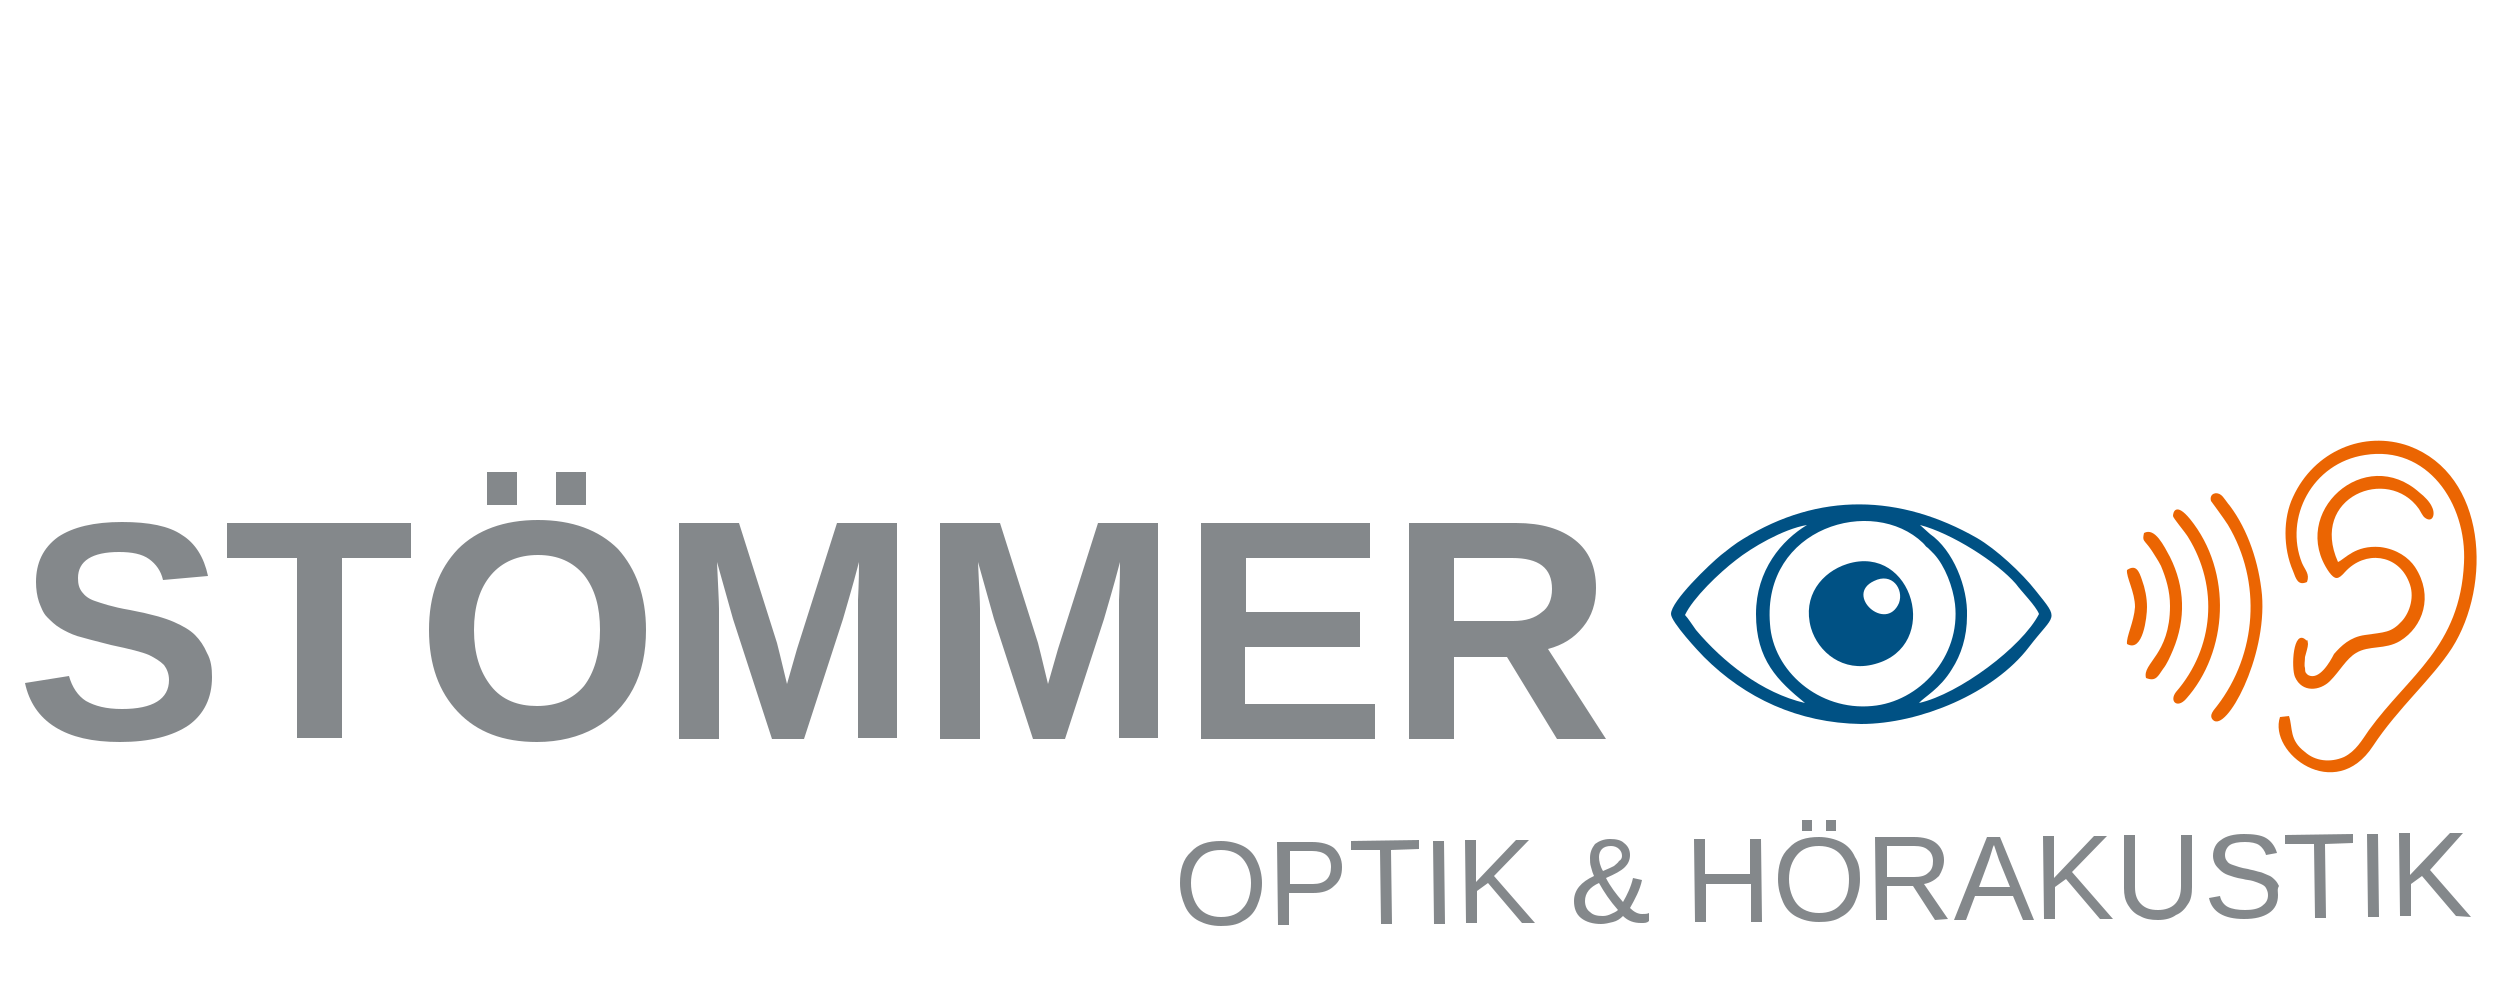 <?xml version="1.0" encoding="utf-8"?>
<!-- Generator: $$$/GeneralStr/196=Adobe Illustrator 27.6.0, SVG Export Plug-In . SVG Version: 6.00 Build 0)  -->
<svg version="1.1" id="Ebene_1" xmlns="http://www.w3.org/2000/svg" xmlns:xlink="http://www.w3.org/1999/xlink" x="0px" y="0px"
	 viewBox="0 0 250 100" style="enable-background:new 0 0 250 100;" xml:space="preserve">
<style type="text/css">
	.st0{fill:#84888B;}
	.st1{fill:#005184;}
	.st2{fill-rule:evenodd;clip-rule:evenodd;fill:#EB6502;}
</style>
<path class="st0" d="M155.2,58.9c0-2.1-1.3-3.1-4-3.1h-5.8v6.3h5.9c1.3,0,2.2-0.3,2.9-0.9C154.8,60.8,155.2,60,155.2,58.9
	 M155.7,73.9l-5-8.2h-5.3v8.2h-4.5V52.3h10.7c2.6,0,4.5,0.6,5.9,1.7c1.4,1.1,2.1,2.7,2.1,4.8c0,1.5-0.4,2.8-1.3,3.9
	c-0.9,1.1-2,1.8-3.5,2.2l5.8,9H155.7z M120.1,73.9V52.3H137v3.5h-12.4v5.4H136v3.5h-11.5v5.7h13v3.5H120.1z M111.9,73.9v-13
	c0-0.3,0-0.6,0-0.9c0-0.3,0.1-1.6,0.1-3.8c-0.7,2.7-1.3,4.6-1.6,5.7l-3.9,12h-3.2l-3.9-12l-1.6-5.7c0.1,2.4,0.2,3.9,0.2,4.7v13h-4
	V52.3h6l3.8,12l0.3,1.2l0.7,2.9l1-3.5l4-12.6h6v21.5H111.9z M85.8,73.9v-13c0-0.3,0-0.6,0-0.9c0-0.3,0.1-1.6,0.1-3.8
	c-0.7,2.7-1.3,4.6-1.6,5.7l-3.9,12h-3.2l-3.9-12l-1.6-5.7c0.1,2.4,0.2,3.9,0.2,4.7v13h-4V52.3h6l3.8,12l0.3,1.2l0.7,2.9l1-3.5
	l4-12.6h6v21.5H85.8z M48.7,50.5v-3.3h3v3.3H48.7z M55.6,50.5v-3.3h3v3.3H55.6z M60,63c0-2.3-0.5-4.1-1.6-5.5c-1.1-1.3-2.6-2-4.6-2
	c-2,0-3.6,0.7-4.7,2c-1.1,1.3-1.7,3.1-1.7,5.5c0,2.4,0.6,4.2,1.7,5.6c1.1,1.4,2.7,2,4.6,2c2,0,3.6-0.7,4.7-2
	C59.4,67.3,60,65.4,60,63z M64.6,63c0,2.2-0.4,4.2-1.3,5.9c-0.9,1.7-2.2,3-3.8,3.9c-1.6,0.9-3.6,1.4-5.8,1.4c-3.4,0-6-1-7.9-3
	c-1.9-2-2.9-4.7-2.9-8.2c0-3.5,1-6.1,2.9-8.1c1.9-1.9,4.6-2.9,8-2.9c3.4,0,6.1,1,8,2.9C63.6,56.9,64.6,59.6,64.6,63z M34.2,55.8v18
	h-4.5v-18h-7v-3.5h18.4v3.5H34.2z M21.2,67.7c0,2.1-0.8,3.7-2.3,4.8c-1.6,1.1-3.9,1.7-6.9,1.7c-2.8,0-4.9-0.5-6.5-1.5
	c-1.6-1-2.6-2.5-3-4.4l4.4-0.7c0.3,1.1,0.9,2,1.7,2.5c0.9,0.5,2,0.8,3.6,0.8c3.1,0,4.7-1,4.7-2.9c0-0.6-0.2-1.1-0.5-1.5
	c-0.4-0.4-0.9-0.7-1.5-1c-0.7-0.3-1.9-0.6-3.8-1c-1.6-0.4-2.7-0.7-3.4-0.9c-0.6-0.2-1.2-0.5-1.7-0.8c-0.5-0.3-0.9-0.7-1.3-1.1
	c-0.4-0.4-0.6-1-0.8-1.5c-0.2-0.6-0.3-1.3-0.3-2c0-1.9,0.7-3.4,2.2-4.5c1.5-1,3.6-1.5,6.4-1.5c2.7,0,4.7,0.4,6,1.3
	c1.3,0.8,2.2,2.2,2.6,4.1L16.3,58c-0.2-0.9-0.7-1.6-1.4-2.1c-0.7-0.5-1.7-0.7-3-0.7c-2.7,0-4.1,0.9-4.1,2.6c0,0.6,0.1,1,0.4,1.4
	c0.3,0.4,0.7,0.7,1.3,0.9c0.6,0.2,1.7,0.6,3.5,0.9c2.1,0.4,3.5,0.8,4.4,1.2c0.9,0.4,1.6,0.8,2.1,1.3c0.5,0.5,0.9,1.1,1.2,1.8
	C21.1,66,21.2,66.8,21.2,67.7z"/>
<path class="st1" d="M167.1,61.4c0,0.8,2.8,3.8,3.3,4.3c4.1,4.1,9.4,6.6,15.7,6.7c5.9,0,13.3-3.1,16.8-7.7c2.6-3.4,3.1-2.6,0.7-5.6
	c-1.4-1.8-4-4.2-5.9-5.3c-7.7-4.4-15.8-4.6-23.4,0.1c-0.7,0.4-1.7,1.2-2.2,1.6C171,56.4,167.1,60.1,167.1,61.4 M175.6,61.4
	c0,4.6,2.2,6.7,4.9,8.9c-4.3-1-8.2-4.1-10.9-7.3c-0.3-0.4-0.8-1.2-1.1-1.5c0.8-1.7,3.4-4.2,5.1-5.5c1.5-1.2,4.7-3.1,7.1-3.5
	C178.2,54,175.6,57,175.6,61.4z M192,52.5c3.1,0.8,7.7,3.7,9.6,5.9c0.5,0.7,2,2.2,2.3,3c-1.7,3.3-8,8-12,8.9
	c0.5-0.6,2.1-1.4,3.3-3.4c0.9-1.4,1.5-3.2,1.5-5.3c0.1-2.9-1.4-6.6-3.7-8.2L192,52.5z M177,62.4c-0.8-9.7,10.3-12.9,15.3-8.1
	c0.3,0.3,0.2,0.3,0.5,0.5c0.3,0.3,0.3,0.3,0.6,0.6c1.1,1.2,1.9,3.3,2.1,5c0.6,5.3-3.6,9.8-8.3,10.2C181.9,71.1,177.3,67.1,177,62.4z
	"/>
<path class="st1" d="M184.7,56.4c-2.5,0.8-4.5,3.2-3.6,6.4c0.7,2.4,3.2,4.5,6.4,3.6C194.2,64.6,191.3,54.3,184.7,56.4 M187.4,58.1
	c1.8-0.9,3,0.8,2.5,2.2C188.6,63.3,184.4,59.5,187.4,58.1z"/>
<path class="st2" d="M230.7,58.2c0.3-0.8-0.2-1.2-0.5-1.9c-1.8-4.5,1-10,6.3-10.8c6.2-1,10.2,4.8,9.9,10.8
	c-0.4,8.4-5.5,11.2-9.5,16.7c-0.7,1-1.3,2.1-2.5,2.7c-1.4,0.6-2.9,0.4-3.9-0.5c-1.6-1.2-1.2-2.4-1.6-3.6l-0.9,0.1
	c-1.2,3.6,5.5,8.7,9.3,2.9c2.5-3.8,5.9-6.7,7.9-9.8c4-6.3,3.5-17.3-4.3-20.2c-4.5-1.6-9.5,0.5-11.6,5.1c-1,2.1-1,5.1,0,7.4
	C229.6,57.9,229.8,58.6,230.7,58.2"/>
<path class="st2" d="M230.8,67.5c-0.2-0.2-0.3-0.2-0.3-0.7c-0.1-0.3,0-0.7,0-1.1c0.1-0.4,0.3-1,0.3-1.3c-0.1-0.7,0-0.2-0.2-0.4
	c-1.3-1.2-1.5,2.8-1.1,3.7c0.7,1.6,2.5,1.4,3.5,0.4c1-1,1.6-2.2,2.6-2.8c1.3-0.8,2.9-0.3,4.4-1.2c2.3-1.4,3.4-4.5,1.5-7.4
	c-0.6-0.9-1.8-1.8-3.5-2c-2.5-0.2-3.5,1.2-4.2,1.5c-2.9-6.5,5-9.7,8.1-5.3c0.1,0.2,0.4,0.7,0.5,0.8c0.8,0.7,1.2-0.2,0.8-1
	c-0.2-0.5-0.8-1.1-1.2-1.4c-5.5-5-13.2,2-9.1,7.9c0.6,0.8,0.9,0.8,1.6,0c2-2.2,5.3-1.8,6.4,1c0.6,1.4,0.1,3-0.7,3.9
	c-1.1,1.2-1.7,1.1-3.7,1.4c-1.5,0.2-2.4,1.1-3.1,1.9C233,66.2,231.9,68.1,230.8,67.5"/>
<path class="st2" d="M223,50.6c-0.2-0.2-0.7-1-0.9-1.1c-0.5-0.4-1.2-0.1-1,0.6c0,0,1.4,1.9,1.7,2.4c3.4,5.7,2.9,12.9-1.1,18.1
	c-0.2,0.3-0.9,0.9-0.4,1.4c1.3,1.3,5.4-6.2,4.9-12.5C225.9,56.3,224.8,53,223,50.6"/>
<path class="st2" d="M217.6,69.2c-0.7,0.9,0.1,1.7,1,0.7c4.2-4.7,4.7-12.7,0.4-18c-1.4-1.7-1.7-0.7-1.7-0.3c0,0.2,1.2,1.6,1.5,2.1
	C221.9,58.7,221.4,64.8,217.6,69.2"/>
<path class="st2" d="M216.3,66.9c0.4-0.5,0.7-1.2,1-1.9c1.3-3.1,1.2-6.3-0.3-9.3c-0.6-1.1-1.5-3-2.6-2.4c-0.2,0.9,0,0.6,0.8,1.8
	c0.3,0.5,0.6,0.9,0.9,1.5c0.5,1.2,0.9,2.5,0.9,4c0,4.9-2.8,5.7-2.4,7.2C215.6,68.2,215.8,67.6,216.3,66.9"/>
<path class="st2" d="M212.7,64.4c1.6,0.9,2-2.7,2-3.7c0-0.9-0.2-1.9-0.5-2.7c-0.3-0.9-0.6-1.6-1.5-1c-0.1,0.7,0.8,2.2,0.8,3.7
	C213.4,62.2,212.6,63.7,212.7,64.4"/>
<path class="st0" d="M245.6,91.6l-3.4-4l-1.1,0.8l0,3.2l-1.1,0l-0.1-8.3l1.1,0l0,4.2l4-4.2l1.3,0L243,87l4.1,4.7L245.6,91.6z
	 M236.8,91.7l-0.1-8.3l1.1,0l0.1,8.3L236.8,91.7z M232.5,84.4l0.1,7.4l-1.1,0l-0.1-7.4l-2.9,0l0-0.9l6.8-0.1l0,0.9L232.5,84.4z
	 M227.8,89.5c0,0.8-0.3,1.4-0.9,1.8c-0.6,0.4-1.4,0.6-2.5,0.6c-2,0-3.2-0.7-3.5-2.1l1.1-0.2c0.1,0.5,0.4,0.9,0.8,1.1
	c0.4,0.2,1,0.3,1.7,0.3c0.7,0,1.3-0.1,1.7-0.4c0.4-0.3,0.6-0.6,0.6-1.1c0-0.3-0.1-0.5-0.2-0.7c-0.1-0.2-0.3-0.3-0.5-0.4
	c-0.2-0.1-0.5-0.2-0.8-0.3c-0.3-0.1-0.7-0.1-1-0.2c-0.7-0.1-1.2-0.3-1.5-0.4c-0.3-0.1-0.6-0.3-0.8-0.5c-0.2-0.2-0.4-0.4-0.5-0.6
	c-0.1-0.2-0.2-0.5-0.2-0.8c0-0.7,0.3-1.3,0.8-1.6c0.5-0.4,1.3-0.6,2.3-0.6c0.9,0,1.7,0.1,2.2,0.4c0.5,0.3,0.9,0.8,1.1,1.5l-1.1,0.2
	c-0.1-0.4-0.4-0.8-0.7-1c-0.3-0.2-0.8-0.3-1.4-0.3c-0.7,0-1.2,0.1-1.5,0.3c-0.3,0.2-0.5,0.6-0.5,1c0,0.3,0.1,0.5,0.2,0.6
	c0.1,0.2,0.3,0.3,0.6,0.4c0.3,0.1,0.8,0.3,1.5,0.4c0.3,0.1,0.5,0.1,0.8,0.2c0.3,0.1,0.5,0.1,0.7,0.2c0.2,0.1,0.5,0.2,0.7,0.3
	c0.2,0.1,0.4,0.3,0.5,0.4c0.2,0.2,0.3,0.4,0.4,0.6C227.7,88.9,227.8,89.2,227.8,89.5z M215.8,92c-0.7,0-1.3-0.1-1.8-0.4
	c-0.5-0.2-0.9-0.6-1.2-1.1c-0.3-0.5-0.4-1-0.4-1.7l0-5.3l1.1,0l0,5.2c0,0.8,0.2,1.3,0.6,1.7c0.4,0.4,0.9,0.6,1.7,0.6
	c0.7,0,1.3-0.2,1.7-0.6c0.4-0.4,0.6-1,0.6-1.8l0-5.1l1.1,0l0,5.2c0,0.7-0.1,1.3-0.4,1.7c-0.3,0.5-0.7,0.9-1.2,1.1
	C217.2,91.8,216.6,92,215.8,92z M210,91.9l-3.4-4l-1.1,0.8l0,3.2l-1.1,0l-0.1-8.3l1.1,0l0,4.2l4-4.2l1.3,0l-3.5,3.6l4.1,4.7
	L210,91.9z M199.4,84.5l-0.1,0.2c-0.1,0.3-0.2,0.7-0.4,1.3l-1,2.7l3.1,0l-1.1-2.7c-0.1-0.3-0.2-0.6-0.3-0.9L199.4,84.5z M202.3,92
	l-1-2.4l-3.8,0l-0.9,2.4l-1.2,0l3.3-8.3l1.3,0l3.4,8.3L202.3,92z M193.3,86.1c0-0.5-0.2-0.9-0.5-1.1c-0.3-0.3-0.8-0.4-1.4-0.4
	l-2.7,0l0,3.1l2.7,0c0.6,0,1.1-0.1,1.4-0.4C193.2,87,193.3,86.6,193.3,86.1z M193.5,92l-2.2-3.4l-2.6,0l0,3.4l-1.1,0l-0.1-8.3l3.9,0
	c0.9,0,1.7,0.2,2.2,0.6c0.5,0.4,0.8,1,0.8,1.7c0,0.6-0.2,1.1-0.5,1.6c-0.4,0.4-0.9,0.7-1.5,0.8l2.4,3.5L193.5,92z M180.2,83.1l0-1.1
	l1,0l0,1.1L180.2,83.1z M182.6,83.1l0-1.1l1,0l0,1.1L182.6,83.1z M184.9,87.9c0-1-0.3-1.8-0.8-2.4c-0.5-0.6-1.3-0.9-2.2-0.9
	c-1,0-1.7,0.3-2.2,0.9c-0.5,0.6-0.8,1.4-0.8,2.4c0,1,0.3,1.9,0.8,2.5c0.5,0.6,1.3,0.9,2.2,0.9c1,0,1.7-0.3,2.2-0.9
	C184.7,89.8,184.9,89,184.9,87.9z M186,87.9c0,0.9-0.2,1.6-0.5,2.3c-0.3,0.7-0.8,1.2-1.4,1.5c-0.6,0.4-1.4,0.5-2.2,0.5
	c-0.9,0-1.6-0.2-2.2-0.5c-0.6-0.3-1.1-0.8-1.4-1.5c-0.3-0.7-0.5-1.4-0.5-2.3c0-1.3,0.3-2.4,1.1-3.1c0.7-0.8,1.7-1.1,3-1.1
	c0.8,0,1.6,0.2,2.2,0.5c0.6,0.3,1.1,0.8,1.4,1.5C185.9,86.3,186,87,186,87.9z M175.1,92.2l0-3.8l-4.5,0l0,3.8l-1.1,0l-0.1-8.3l1.1,0
	l0,3.5l4.5,0l0-3.5l1.1,0l0.1,8.3L175.1,92.2z M161.8,91c-0.8-0.9-1.4-1.8-1.9-2.7c-0.9,0.4-1.4,1-1.4,1.8c0,0.5,0.2,0.9,0.5,1.1
	c0.3,0.3,0.7,0.4,1.3,0.4c0.3,0,0.6-0.1,0.8-0.2C161.3,91.3,161.6,91.2,161.8,91z M162.2,85.6c0-0.3-0.1-0.5-0.3-0.7
	c-0.2-0.2-0.5-0.3-0.8-0.3c-0.4,0-0.7,0.1-0.9,0.3c-0.2,0.2-0.3,0.5-0.3,0.8c0,0.4,0.1,0.9,0.4,1.4c0.5-0.2,0.9-0.4,1.1-0.5
	c0.2-0.2,0.4-0.3,0.5-0.5C162.1,86,162.2,85.8,162.2,85.6z M164.1,92.3c-0.7,0-1.3-0.2-1.8-0.7c-0.3,0.3-0.6,0.5-1,0.6
	c-0.4,0.1-0.8,0.2-1.2,0.2c-0.8,0-1.5-0.2-2-0.6c-0.5-0.4-0.7-1-0.7-1.7c0-1.1,0.7-1.9,2-2.5c-0.1-0.2-0.2-0.5-0.3-0.9
	c-0.1-0.3-0.1-0.6-0.1-0.9c0-0.6,0.2-1,0.5-1.4c0.4-0.3,0.9-0.5,1.5-0.5c0.6,0,1.1,0.1,1.4,0.4c0.4,0.3,0.6,0.7,0.6,1.2
	c0,0.5-0.2,0.9-0.5,1.2c-0.4,0.4-1,0.7-1.9,1.1c0.4,0.8,1,1.6,1.7,2.4c0.4-0.7,0.8-1.5,1-2.4l0.9,0.2c-0.2,1-0.7,1.9-1.2,2.8
	c0.4,0.4,0.8,0.6,1.2,0.6c0.3,0,0.5,0,0.7-0.1l0,0.8C164.7,92.3,164.5,92.3,164.1,92.3z M152.2,92.3l-3.4-4l-1.1,0.8l0,3.2l-1.1,0
	l-0.1-8.3l1.1,0l0,4.2l4-4.2l1.3,0l-3.5,3.6l4.1,4.7L152.2,92.3z M143.4,92.4l-0.1-8.3l1.1,0l0.1,8.3L143.4,92.4z M139.1,85l0.1,7.4
	l-1.1,0l-0.1-7.4l-2.9,0l0-0.9l6.8-0.1l0,0.9L139.1,85z M133.1,86.7c0-1.1-0.7-1.6-1.9-1.6l-2.2,0l0,3.3l2.3,0
	C132.5,88.4,133.1,87.8,133.1,86.7z M134.2,86.7c0,0.8-0.2,1.4-0.8,1.9c-0.5,0.5-1.2,0.7-2.1,0.7l-2.4,0l0,3.2l-1.1,0l-0.1-8.3
	l3.5,0c0.9,0,1.7,0.2,2.2,0.6C133.9,85.3,134.2,85.9,134.2,86.7z M125.1,88.3c0-1-0.3-1.8-0.8-2.4c-0.5-0.6-1.3-0.9-2.2-0.9
	c-1,0-1.7,0.3-2.2,0.9c-0.5,0.6-0.8,1.4-0.8,2.4c0,1,0.3,1.9,0.8,2.5c0.5,0.6,1.3,0.9,2.2,0.9c1,0,1.7-0.3,2.2-0.9
	C124.8,90.3,125.1,89.4,125.1,88.3z M126.2,88.3c0,0.9-0.2,1.6-0.5,2.3c-0.3,0.7-0.8,1.2-1.4,1.5c-0.6,0.4-1.4,0.5-2.2,0.5
	c-0.9,0-1.6-0.2-2.2-0.5c-0.6-0.3-1.1-0.8-1.4-1.5c-0.3-0.7-0.5-1.4-0.5-2.3c0-1.3,0.3-2.4,1.1-3.1c0.7-0.8,1.7-1.1,3-1.1
	c0.8,0,1.6,0.2,2.2,0.5c0.6,0.3,1.1,0.8,1.4,1.5C126,86.7,126.2,87.5,126.2,88.3z"/>
</svg>
